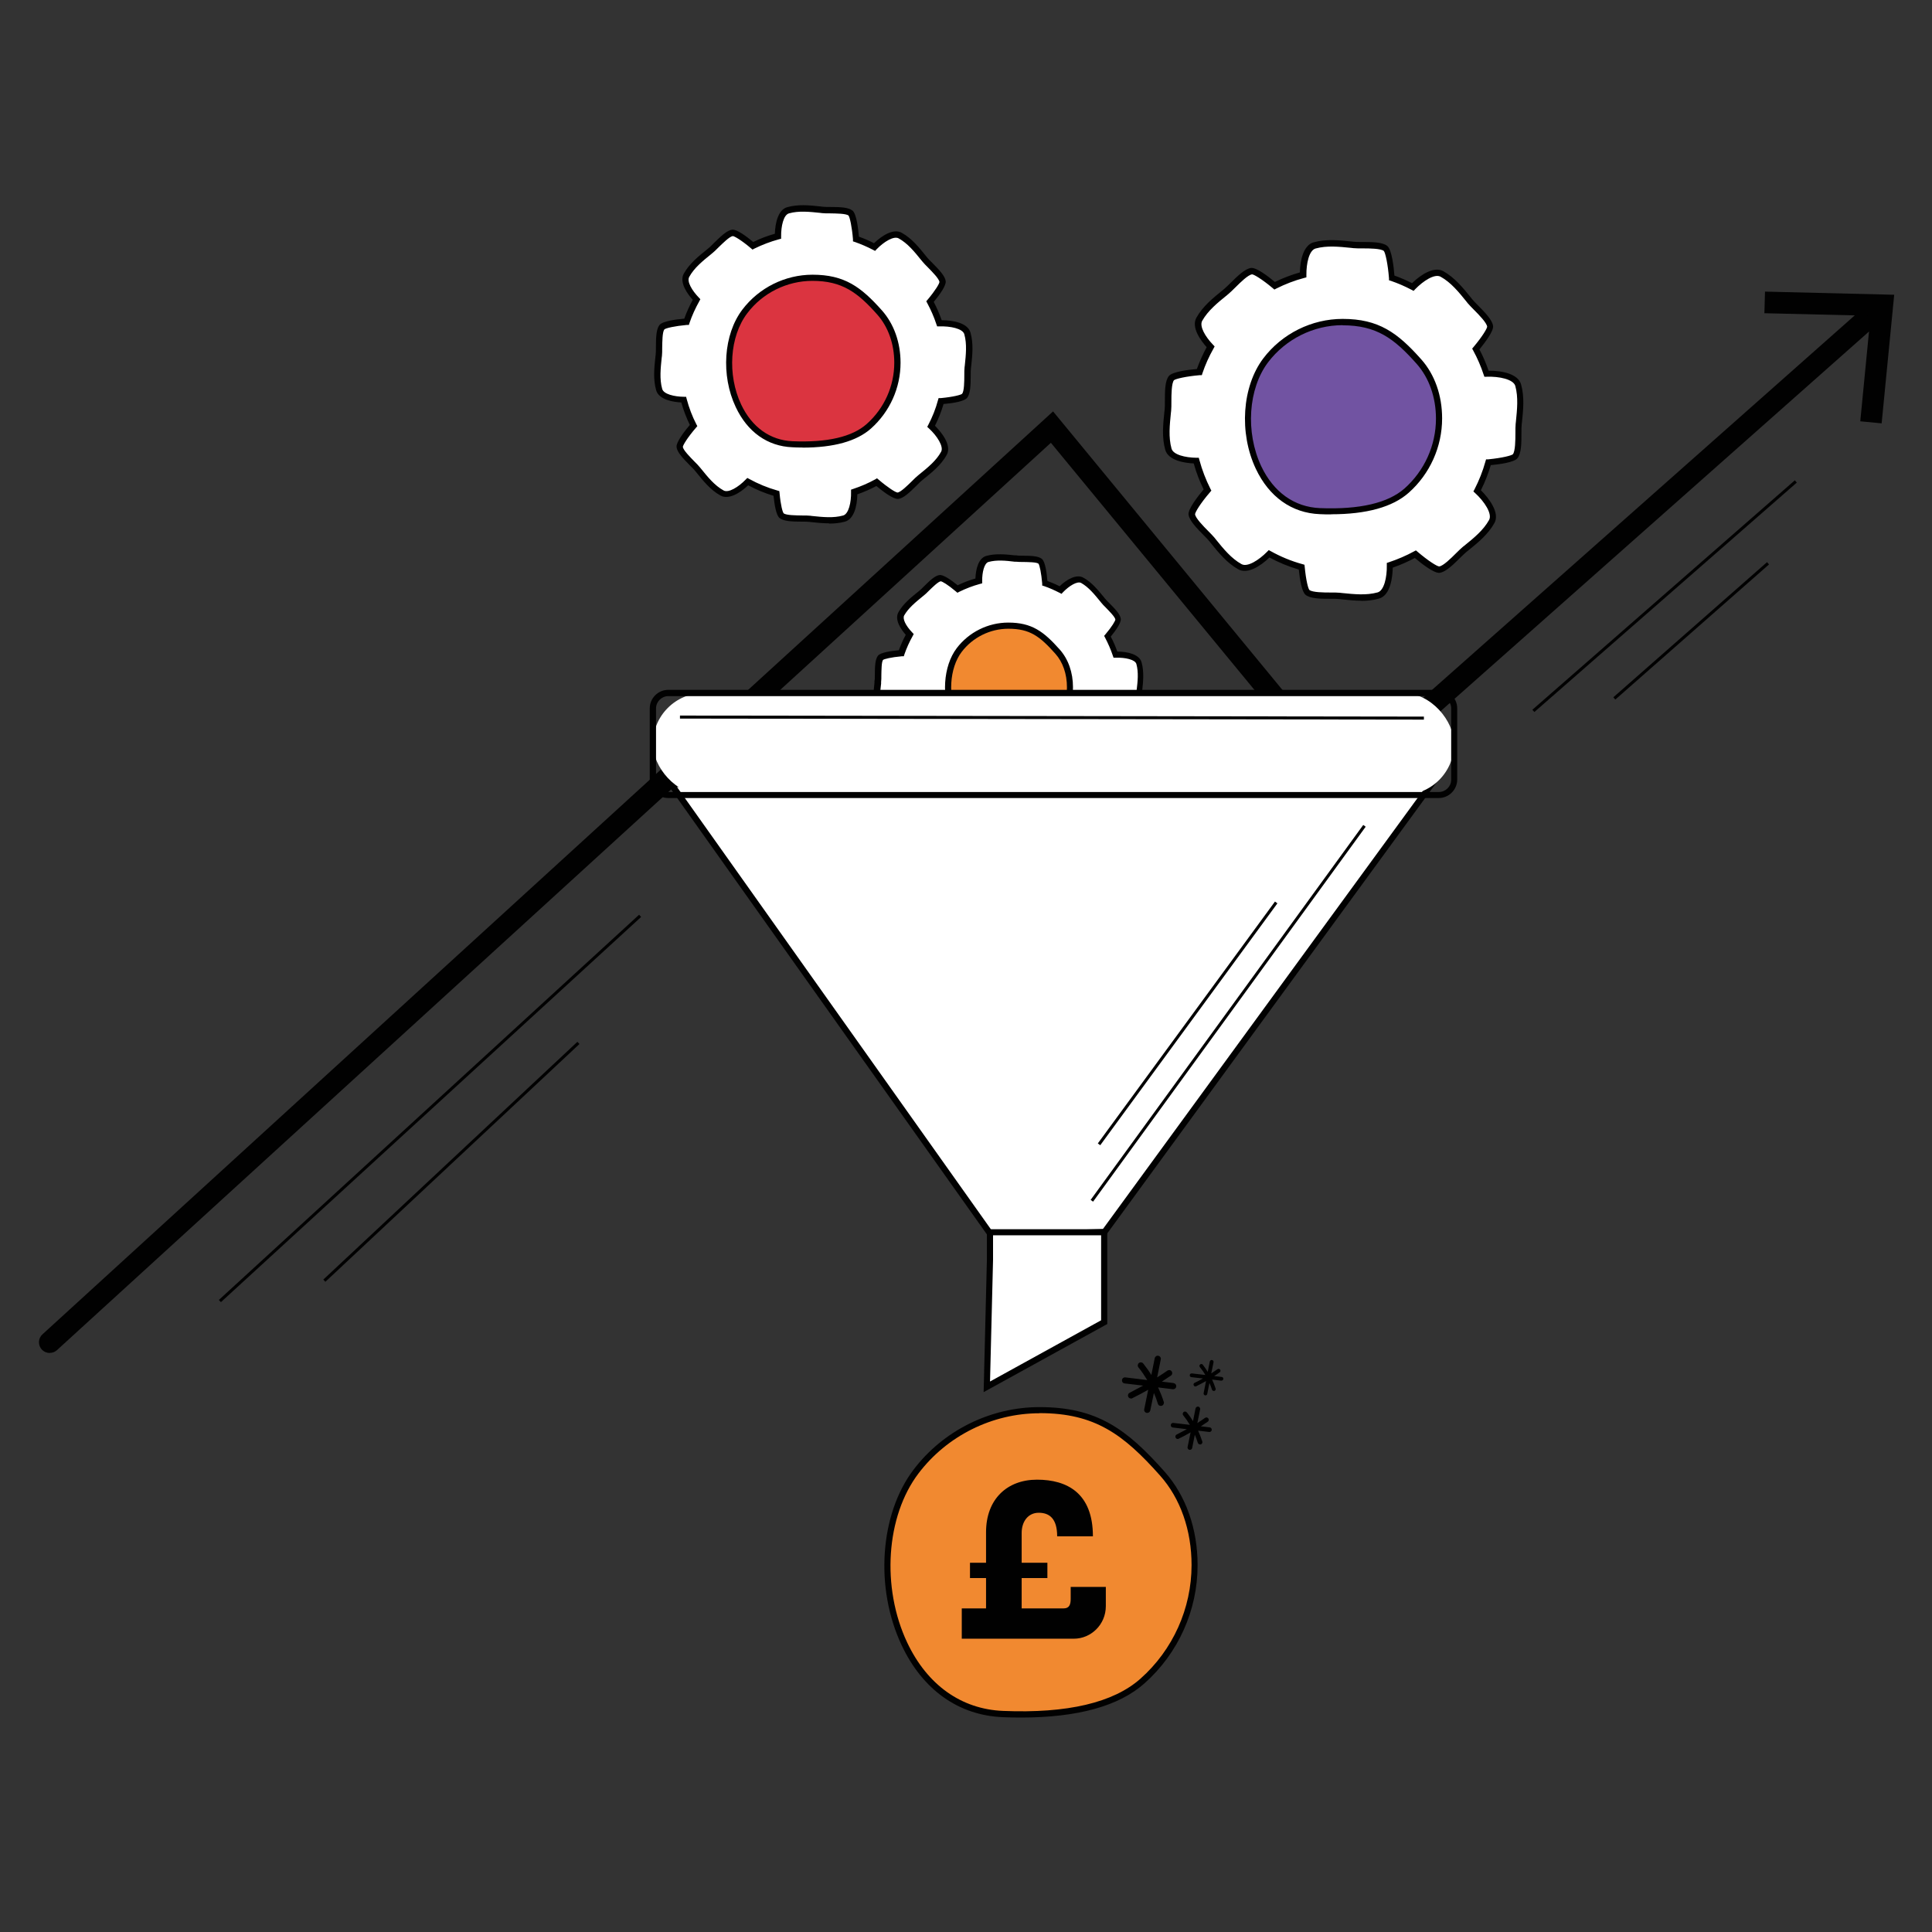 <?xml version="1.0" encoding="UTF-8"?>
<svg id="Layer_1" data-name="Layer 1" xmlns="http://www.w3.org/2000/svg" viewBox="0 0 160 160">
  <rect x="0" y="0" width="160" height="160" fill="#333333" stroke="none"/>
  <defs>
    <style>
      .cls-1 {
        fill: #010101;
      }

      .cls-2 {
        fill: #7153a2;
      }

      .cls-3 {
        fill: #f18930;
      }

      .cls-4 {
        fill: #fff;
      }

      .cls-5 {
        fill: #db3440;
      }
    </style>
  </defs>
  <g>
    <path class="cls-1" d="M4.12,112.05c-.24,0-.48-.1-.66-.29-.33-.36-.31-.93.06-1.26L87.21,34.07l24.22,29.41,43.4-38.45c.37-.33.93-.29,1.26.08.33.37.29.93-.08,1.26l-44.78,39.68-24.2-29.38L4.72,111.81c-.17.16-.39.23-.6.23Z"/>
    <polygon class="cls-1" points="155.83 35.06 154.06 34.89 154.91 26.15 146.12 25.94 146.17 24.15 156.87 24.41 155.83 35.06"/>
  </g>
  <g>
    <path class="cls-4" d="M94.31,54.92c-.16-.58-1.23-.73-1.96-.7-.18-.53-.4-1.04-.66-1.53.43-.52.91-1.18.88-1.4-.05-.44-.95-1.19-1.24-1.55-.5-.61-1.02-1.29-1.72-1.68-.5-.28-1.3.28-1.8.8-.42-.22-.85-.41-1.3-.56-.05-.7-.19-1.66-.38-1.81-.34-.28-1.51-.17-1.97-.22-.79-.08-1.63-.19-2.4.03-.54.15-.71,1.1-.71,1.82-.61.16-1.2.39-1.75.67-.52-.44-1.2-.93-1.42-.9-.44.05-1.19.95-1.55,1.24-.61.5-1.29,1.02-1.68,1.72-.26.46.21,1.2.7,1.7-.28.49-.51,1.01-.7,1.56-.69.05-1.57.19-1.72.37-.28.34-.17,1.51-.22,1.97-.08.79-.19,1.63.03,2.4.15.52,1.02.7,1.72.71.17.63.4,1.24.69,1.81-.45.53-1,1.26-.97,1.5.05.44.95,1.19,1.24,1.55.5.61,1.02,1.29,1.72,1.68.49.28,1.29-.28,1.8-.8.63.35,1.31.63,2.02.83.06.66.19,1.42.36,1.55.34.28,1.51.17,1.97.22.79.08,1.63.19,2.4-.03.55-.16.72-1.14.71-1.86.55-.18,1.08-.41,1.58-.69.52.45,1.25.98,1.48.95.44-.05,1.19-.95,1.55-1.24.61-.5,1.29-1.02,1.68-1.72.29-.53-.36-1.4-.9-1.9.29-.56.52-1.15.7-1.77.68-.06,1.5-.19,1.65-.37.28-.34.17-1.51.22-1.97.08-.79.19-1.63-.03-2.4Z"/>
    <path class="cls-1" d="M84.63,68.27c-.43,0-.85-.04-1.24-.09h-.13c-.12-.03-.32-.03-.52-.03-.72,0-1.3-.03-1.59-.26-.2-.16-.34-.68-.44-1.56-.6-.18-1.18-.42-1.74-.71-.6.57-1.4,1.02-1.96.7-.71-.39-1.24-1.06-1.72-1.64l-.08-.1c-.08-.1-.21-.23-.36-.38-.51-.51-.9-.93-.94-1.3-.04-.35.52-1.09.92-1.57-.24-.49-.44-1-.59-1.53-.53-.03-1.57-.18-1.77-.89-.22-.78-.13-1.62-.05-2.37v-.13c.03-.12.03-.32.03-.52,0-.72.03-1.3.26-1.59.22-.27,1.12-.4,1.73-.45.16-.44.35-.87.57-1.28-.35-.39-.96-1.23-.61-1.86.39-.71,1.06-1.24,1.64-1.71l.1-.08c.1-.08.23-.21.38-.36.51-.51.93-.9,1.3-.94.32-.03.96.42,1.49.85.47-.23.96-.42,1.47-.56.03-.82.27-1.69.89-1.87.78-.22,1.62-.13,2.37-.05h.13c.12.03.32.03.52.03.72,0,1.3.03,1.59.26.29.23.42,1.25.46,1.83.34.13.68.27,1.01.44.6-.57,1.4-1.03,1.97-.71.71.39,1.24,1.06,1.72,1.64l.08.1c.08.1.21.23.36.38.51.51.9.93.94,1.3.03.32-.41.94-.83,1.46.21.4.39.81.54,1.24h0c.85,0,1.83.23,2.01.89.22.78.13,1.63.05,2.37v.13c-.03.12-.03.32-.03.52,0,.72-.03,1.3-.26,1.59-.2.25-.97.38-1.65.45-.15.51-.35,1-.58,1.47.61.61,1.15,1.46.81,2.07-.39.71-1.06,1.24-1.64,1.71l-.1.08c-.1.08-.23.21-.38.36-.51.51-.93.9-1.3.94-.35.04-1.07-.5-1.54-.9-.42.22-.85.41-1.29.56-.02.84-.26,1.74-.89,1.92-.37.1-.75.14-1.13.14ZM78.89,64.99l.17.09c.62.35,1.28.62,1.96.81l.17.05.02.17c.08.82.21,1.31.28,1.39.16.13.85.13,1.26.14.23,0,.42,0,.57.02h.13c.73.09,1.5.17,2.18-.02.36-.1.53-.91.52-1.61v-.19s.18-.06.18-.06c.53-.17,1.05-.4,1.54-.67l.15-.08.13.11c.69.59,1.18.88,1.3.89.21-.02.7-.51.99-.79.16-.16.3-.3.42-.39l.1-.08c.57-.47,1.17-.95,1.52-1.57.19-.34-.29-1.07-.85-1.58l-.14-.13.09-.17c.28-.55.51-1.12.68-1.72l.05-.17h.18c.86-.09,1.39-.23,1.48-.3.13-.16.13-.85.14-1.26,0-.23,0-.42.02-.57v-.13c.09-.74.17-1.5-.02-2.18h0c-.1-.37-.95-.55-1.7-.52h-.19s-.06-.17-.06-.17c-.17-.51-.39-1.01-.64-1.49l-.08-.15.11-.13c.55-.65.81-1.11.82-1.22-.02-.21-.51-.7-.79-.99-.16-.16-.3-.3-.39-.42l-.08-.1c-.47-.57-.95-1.17-1.57-1.52-.32-.18-1,.24-1.5.76l-.13.14-.17-.09c-.41-.21-.83-.4-1.27-.55l-.16-.05v-.17c-.07-.82-.21-1.52-.31-1.64-.16-.13-.85-.13-1.26-.14-.23,0-.42,0-.57-.02h-.13c-.73-.09-1.49-.17-2.18.02-.35.1-.53.87-.52,1.57v.2s-.19.05-.19.05c-.59.16-1.16.38-1.71.65l-.15.08-.13-.11c-.66-.56-1.13-.83-1.25-.84-.21.02-.7.51-.99.79-.16.16-.3.3-.42.39l-.1.08c-.57.47-1.17.95-1.52,1.57-.15.27.12.84.66,1.4l.13.14-.09.17c-.27.48-.5.99-.68,1.51l-.05.16h-.17c-.9.08-1.46.23-1.55.3-.13.16-.13.85-.14,1.26,0,.23,0,.42-.02.57v.13c-.09.74-.17,1.5.02,2.18.08.3.69.51,1.48.52h.19s.05.19.05.19c.16.61.39,1.2.68,1.76l.08.15-.11.13c-.57.67-.9,1.2-.91,1.32.02.21.51.7.79.99.16.16.3.3.39.42l.08.1c.47.58.95,1.17,1.57,1.52.32.18.99-.24,1.49-.75l.14-.14Z"/>
  </g>
  <g>
    <path class="cls-3" d="M82.8,61.79c-.22,0-.44,0-.67-.01-1.78-.07-2.67-1.41-3.05-2.21-.87-1.85-.72-4.32.35-5.73.96-1.27,2.48-2.02,4.07-2.02,1.85,0,2.75.66,4.08,2.15.66.74,1.02,1.79,1.02,2.94,0,1.45-.62,2.84-1.71,3.81-.79.71-2.17,1.06-4.08,1.06Z"/>
    <path class="cls-1" d="M82.8,62.04c-.22,0-.45,0-.68-.01-1.91-.08-2.87-1.51-3.27-2.35-.91-1.93-.75-4.51.38-6,1.01-1.33,2.6-2.12,4.27-2.12,1.94,0,2.92.72,4.27,2.24.7.79,1.09,1.89,1.09,3.11,0,1.53-.66,2.99-1.8,4-.84.75-2.27,1.13-4.25,1.13ZM83.5,52.07c-1.51,0-2.95.72-3.86,1.92-1.02,1.35-1.16,3.7-.32,5.47.35.74,1.18,1.99,2.83,2.06,2.2.09,3.74-.25,4.58-.99,1.03-.92,1.63-2.24,1.63-3.62,0-1.09-.34-2.08-.96-2.77-1.3-1.46-2.12-2.07-3.89-2.07Z"/>
  </g>
  <g>
    <path class="cls-4" d="M80.09,27.61c-.19-.68-1.45-.87-2.31-.83-.21-.63-.47-1.23-.78-1.81.51-.61,1.07-1.39,1.04-1.65-.06-.52-1.12-1.4-1.47-1.83-.59-.72-1.21-1.52-2.04-1.98-.59-.33-1.53.34-2.13.95-.49-.26-1.01-.48-1.54-.66-.06-.83-.22-1.96-.45-2.14-.41-.33-1.78-.2-2.33-.26-.93-.1-1.93-.22-2.84.04-.64.18-.84,1.3-.84,2.15-.72.19-1.42.46-2.07.79-.61-.52-1.41-1.1-1.68-1.07-.52.06-1.4,1.12-1.83,1.47-.72.59-1.52,1.21-1.98,2.04-.31.55.25,1.41.83,2.01-.33.58-.61,1.2-.83,1.84-.81.06-1.86.23-2.04.44-.33.41-.2,1.78-.26,2.33-.1.93-.22,1.93.04,2.84.17.61,1.2.82,2.03.84.2.75.48,1.47.82,2.14-.54.62-1.18,1.5-1.15,1.78.06.52,1.12,1.4,1.47,1.83.59.72,1.21,1.52,2.04,1.98.59.33,1.53-.33,2.12-.94.75.42,1.55.75,2.38.98.07.78.23,1.68.43,1.84.41.33,1.78.2,2.33.26.93.1,1.93.22,2.84-.04.65-.19.85-1.34.84-2.2.65-.21,1.28-.49,1.87-.81.62.53,1.47,1.16,1.75,1.13.52-.06,1.4-1.12,1.83-1.47.72-.59,1.52-1.21,1.98-2.04.35-.62-.43-1.66-1.06-2.24.34-.66.62-1.36.82-2.09.8-.07,1.78-.23,1.95-.43.33-.41.2-1.78.26-2.33.1-.93.22-1.93-.04-2.84Z"/>
    <path class="cls-1" d="M68.65,43.34c-.49,0-.99-.05-1.47-.1l-.15-.02c-.15-.02-.38-.02-.62-.02-.84,0-1.51-.03-1.85-.3-.28-.22-.42-1.09-.5-1.84-.73-.22-1.43-.51-2.1-.87-.7.67-1.63,1.21-2.29.85-.83-.46-1.43-1.21-2.01-1.93l-.1-.12c-.09-.12-.26-.28-.43-.45-.59-.6-1.05-1.09-1.1-1.51-.05-.41.68-1.35,1.1-1.84-.29-.6-.53-1.22-.71-1.86-.6-.03-1.85-.2-2.08-1.01-.26-.91-.16-1.86-.06-2.79l.02-.15c.02-.15.02-.38.02-.62,0-.84.03-1.51.3-1.85.25-.31,1.33-.46,2.05-.52.19-.54.43-1.06.7-1.56-.4-.44-1.15-1.43-.74-2.17.46-.83,1.21-1.43,1.93-2.01l.12-.1c.12-.09.28-.26.45-.43.6-.59,1.09-1.05,1.51-1.1.39-.04,1.21.58,1.74,1.02.57-.28,1.17-.51,1.79-.68.03-.96.3-2,1.02-2.2.91-.26,1.86-.16,2.79-.06l.15.02c.15.02.38.02.62.02.84,0,1.51.03,1.85.3.34.27.48,1.56.53,2.16.43.15.84.33,1.25.54.71-.68,1.64-1.23,2.3-.86.83.46,1.43,1.21,2.01,1.93l.1.12c.09.12.26.28.43.45.59.6,1.05,1.09,1.1,1.51.04.36-.49,1.11-.99,1.71.25.49.47.99.66,1.52,1.01,0,2.16.25,2.38,1.02.26.91.16,1.86.06,2.79l-.02.15c-.02.15-.02.38-.02.62,0,.84-.03,1.52-.3,1.85-.23.29-1.15.44-1.95.51-.18.62-.42,1.22-.71,1.8.41.41,1.45,1.57.97,2.42-.46.83-1.21,1.43-1.93,2.01l-.12.1c-.12.09-.28.26-.45.43-.6.59-1.09,1.05-1.51,1.1-.4.04-1.26-.61-1.81-1.07-.51.27-1.04.5-1.58.69-.01.99-.29,2.05-1.02,2.26-.43.12-.87.16-1.31.16ZM61.87,39.57l.17.09c.74.41,1.52.73,2.33.96l.17.05.02.17c.09,1,.25,1.57.34,1.67.21.17,1.03.17,1.52.18.27,0,.5,0,.67.02l.15.02c.87.09,1.78.19,2.59-.04.45-.13.67-1.08.65-1.95v-.19s.18-.06.18-.06c.63-.21,1.24-.47,1.82-.79l.15-.09.13.11c.76.65,1.4,1.06,1.57,1.07.27-.03.85-.61,1.2-.95.19-.19.35-.35.49-.46l.12-.1c.68-.55,1.39-1.12,1.8-1.87.23-.42-.33-1.31-1.01-1.93l-.14-.13.09-.17c.34-.65.61-1.33.8-2.04l.05-.17h.18c1.05-.1,1.68-.27,1.77-.36.17-.21.18-1.03.18-1.52,0-.27,0-.5.02-.67l.02-.15c.09-.87.19-1.78-.04-2.59h0c-.13-.47-1.16-.68-2.06-.65h-.19s-.06-.17-.06-.17c-.2-.61-.46-1.2-.76-1.76l-.08-.15.11-.13c.67-.8.98-1.34.98-1.47-.03-.27-.61-.85-.95-1.2-.19-.19-.35-.35-.46-.49l-.1-.12c-.55-.68-1.12-1.39-1.87-1.8-.4-.22-1.22.28-1.82.9l-.13.14-.17-.09c-.48-.25-.99-.47-1.5-.65l-.16-.05v-.17c-.08-1-.26-1.84-.37-1.97-.21-.17-1.03-.17-1.52-.18-.27,0-.5,0-.67-.02l-.15-.02c-.87-.09-1.78-.19-2.59.04-.46.13-.66,1.08-.65,1.9v.2s-.19.05-.19.05c-.7.19-1.38.45-2.03.77l-.15.08-.13-.11c-.8-.68-1.37-1-1.5-1.01-.27.03-.85.61-1.2.95-.19.19-.35.35-.49.46l-.12.1c-.68.55-1.39,1.12-1.8,1.87-.22.39.24,1.14.79,1.71l.13.14-.09.17c-.32.57-.6,1.18-.81,1.8l-.05.16h-.17c-.99.09-1.74.26-1.86.37-.17.21-.17,1.03-.18,1.52,0,.27,0,.5-.02.67l-.02.15c-.09.87-.19,1.78.04,2.59.12.43.99.64,1.79.65h.19s.05.19.05.19c.19.72.46,1.43.8,2.09l.08.15-.11.13c-.7.81-1.08,1.44-1.09,1.59.03.27.61.85.95,1.2.19.19.35.35.46.49l.1.12c.55.68,1.12,1.39,1.87,1.8.4.22,1.22-.28,1.82-.9l.14-.14Z"/>
  </g>
  <g>
    <path class="cls-5" d="M74.31,30.04c0,2-.87,3.93-2.36,5.26-1.58,1.41-4.26,1.58-6.33,1.49-5.09-.21-6.61-7.48-3.95-10.99,1.32-1.74,3.42-2.79,5.61-2.79,2.6,0,3.92,1.03,5.57,2.88,1,1.13,1.46,2.64,1.46,4.15h0Z"/>
    <path class="cls-1" d="M66.45,37.06c-.27,0-.55,0-.83-.02-2.05-.08-3.72-1.26-4.69-3.33-1.24-2.62-1.01-6.02.55-8.07,1.37-1.81,3.54-2.89,5.81-2.89,2.64,0,4.01,1,5.76,2.97.98,1.11,1.53,2.64,1.53,4.32h0c0,2.08-.89,4.06-2.45,5.45-1.18,1.05-3.08,1.58-5.67,1.58ZM67.28,23.26c-2.11,0-4.13,1-5.4,2.69-1.45,1.91-1.66,5.09-.5,7.55.89,1.88,2.4,2.96,4.25,3.04,2.88.12,4.95-.36,6.15-1.43,1.45-1.29,2.28-3.13,2.28-5.07,0-1.55-.5-2.96-1.4-3.98-1.65-1.86-2.93-2.8-5.38-2.8Z"/>
  </g>
  <g>
    <polygon class="cls-4" points="91.47 102.03 119.22 64.03 55.58 64.93 82.12 102.33 91.47 102.03"/>
    <path class="cls-1" d="M81.99,102.59l-.08-.11-26.82-37.79,64.63-.92-28.12,38.51-9.61.31ZM56.07,65.18l26.18,36.89,9.09-.29,27.37-37.49-62.64.89ZM91.47,102.03h0,0Z"/>
  </g>
  <g>
    <rect class="cls-4" x="54.07" y="57.39" width="66.35" height="8.44" rx="4.22" ry="4.22"/>
    <path class="cls-1" d="M119.15,66.09h-63.81c-.84,0-1.53-.69-1.53-1.53v-5.9c0-.84.69-1.53,1.53-1.53h63.81c.84,0,1.53.69,1.53,1.53v5.9c0,.84-.69,1.53-1.53,1.53ZM55.35,57.65c-.56,0-1.02.46-1.02,1.02v5.9c0,.56.46,1.02,1.02,1.02h63.81c.56,0,1.02-.46,1.02-1.02v-5.9c0-.56-.46-1.02-1.02-1.02h-63.81Z"/>
  </g>
  <g>
    <polygon class="cls-4" points="91.44 102.05 81.98 102.05 81.98 104.34 81.72 114.85 91.44 109.49 91.44 106.07 91.44 106.07 91.44 102.05"/>
    <path class="cls-1" d="M81.46,115.29l.27-10.95v-2.54h9.97v7.85s-10.24,5.64-10.24,5.64ZM82.24,102.3v2.04l-.25,10.07,9.2-5.07v-7.04s-8.95,0-8.95,0Z"/>
  </g>
  <g>
    <path class="cls-4" d="M125.74,31.9c-.22-.77-1.65-.99-2.63-.95-.24-.71-.53-1.4-.89-2.05.58-.69,1.22-1.58,1.19-1.88-.06-.59-1.27-1.59-1.67-2.08-.67-.82-1.37-1.73-2.31-2.25-.67-.37-1.74.38-2.42,1.08-.56-.29-1.14-.55-1.75-.75-.06-.94-.25-2.23-.51-2.43-.46-.37-2.02-.23-2.65-.29-1.05-.11-2.19-.25-3.23.04-.73.21-.96,1.47-.95,2.44-.82.22-1.61.52-2.36.9-.7-.59-1.61-1.24-1.91-1.21-.59.06-1.59,1.27-2.08,1.67-.82.67-1.73,1.37-2.25,2.31-.35.62.29,1.6.94,2.28-.37.66-.69,1.36-.94,2.09-.93.07-2.11.26-2.31.5-.37.46-.23,2.02-.29,2.65-.11,1.05-.25,2.19.04,3.23.2.69,1.36.94,2.31.95.23.85.54,1.66.93,2.43-.61.71-1.34,1.7-1.3,2.02.06.59,1.27,1.59,1.67,2.08.67.82,1.37,1.73,2.31,2.25.66.37,1.74-.38,2.41-1.07.85.47,1.76.85,2.71,1.12.08.88.26,1.91.48,2.09.46.37,2.02.23,2.65.29,1.05.11,2.19.25,3.23-.04.74-.21.97-1.53.95-2.5.74-.24,1.45-.55,2.12-.92.7.6,1.67,1.31,1.99,1.28.59-.06,1.59-1.27,2.08-1.67.82-.67,1.73-1.37,2.25-2.31.4-.71-.48-1.88-1.21-2.54.39-.75.7-1.54.93-2.37.91-.08,2.02-.26,2.21-.49.37-.46.23-2.02.29-2.65.11-1.05.25-2.19-.04-3.23Z"/>
    <path class="cls-1" d="M112.75,49.75c-.56,0-1.12-.06-1.67-.12l-.17-.02c-.17-.02-.43-.02-.71-.02-.79,0-1.68,0-2.08-.33-.31-.25-.47-1.24-.56-2.09-.84-.25-1.65-.58-2.43-1-.79.76-1.84,1.39-2.58.98-.93-.52-1.62-1.36-2.28-2.18l-.11-.14c-.11-.13-.29-.32-.49-.52-.55-.56-1.18-1.19-1.24-1.7-.05-.46.79-1.53,1.25-2.08-.34-.69-.62-1.41-.82-2.15-.67-.03-2.1-.21-2.36-1.13-.29-1.03-.18-2.11-.07-3.15l.02-.17c.02-.17.02-.43.02-.71,0-.79,0-1.68.33-2.08.29-.36,1.61-.52,2.32-.58.22-.62.5-1.23.81-1.81-.44-.49-1.31-1.62-.85-2.44.52-.93,1.36-1.62,2.18-2.28l.13-.11c.13-.11.32-.29.52-.49.56-.55,1.19-1.18,1.7-1.24.43-.05,1.37.66,1.97,1.16.66-.32,1.36-.59,2.07-.79.02-1.09.33-2.26,1.13-2.49,1.03-.29,2.11-.18,3.15-.07l.17.02c.17.02.43.02.71.02.79,0,1.68,0,2.08.33.38.31.54,1.79.59,2.45.5.18.99.39,1.46.63.79-.77,1.85-1.4,2.59-.99.93.52,1.62,1.36,2.28,2.18l.11.14c.11.13.29.32.49.52.55.56,1.18,1.19,1.24,1.7.05.42-.65,1.34-1.13,1.94.3.56.55,1.16.76,1.76,1.13-.01,2.45.27,2.69,1.14.29,1.03.18,2.11.07,3.15l-.02.17c-.02.17-.02.43-.02.71,0,.79,0,1.68-.33,2.08-.27.33-1.43.5-2.21.57-.21.71-.48,1.41-.82,2.08.69.68,1.59,1.89,1.12,2.72-.52.93-1.36,1.62-2.18,2.28l-.14.11c-.13.11-.32.29-.52.49-.56.55-1.19,1.18-1.7,1.24-.46.05-1.5-.77-2.05-1.23-.59.31-1.2.58-1.83.8-.01.64-.14,2.28-1.13,2.56-.49.14-.98.19-1.48.19ZM105.04,45.54l.17.09c.84.47,1.73.84,2.65,1.09l.17.05.02.17c.11,1.15.29,1.82.39,1.92.26.2,1.16.21,1.76.21.3,0,.56,0,.76.02l.17.02c1,.1,2.02.21,2.96-.05.53-.15.78-1.24.76-2.25v-.19s.18-.06.18-.06c.72-.24,1.42-.54,2.08-.9l.15-.08.13.11c.88.75,1.62,1.22,1.8,1.22.33-.04.97-.67,1.39-1.09.22-.21.4-.4.55-.52l.14-.11c.78-.63,1.58-1.28,2.05-2.13.28-.51-.39-1.53-1.16-2.23l-.14-.13.09-.17c.38-.74.69-1.52.91-2.32l.05-.17h.18c1.21-.12,1.93-.32,2.04-.42.2-.26.21-1.16.21-1.76,0-.3,0-.56.02-.76l.02-.18c.1-1,.21-2.02-.05-2.96h0c-.16-.55-1.34-.8-2.37-.76h-.19s-.06-.17-.06-.17c-.23-.7-.52-1.37-.87-2.01l-.08-.15.11-.13c.77-.92,1.13-1.55,1.13-1.69-.04-.32-.67-.97-1.09-1.39-.21-.22-.4-.4-.52-.55l-.11-.14c-.63-.78-1.28-1.58-2.13-2.05-.49-.28-1.44.34-2.11,1.03l-.13.14-.17-.09c-.55-.29-1.13-.54-1.71-.74l-.16-.05v-.17c-.09-1.16-.3-2.12-.43-2.26-.26-.2-1.16-.21-1.76-.21-.3,0-.56,0-.76-.02l-.17-.02c-1-.1-2.02-.21-2.96.05-.54.15-.77,1.24-.76,2.19v.2s-.19.05-.19.05c-.8.21-1.57.51-2.31.88l-.15.08-.13-.11c-.93-.78-1.58-1.15-1.72-1.15-.33.04-.97.67-1.39,1.09-.22.21-.4.4-.55.52l-.13.11c-.78.63-1.58,1.28-2.06,2.13-.25.46.27,1.33.9,1.98l.13.14-.09.17c-.37.65-.68,1.34-.92,2.05l-.05.16h-.17c-1.15.1-2,.3-2.14.42-.2.26-.21,1.16-.21,1.76,0,.3,0,.56-.02.76l-.02.18c-.1,1-.21,2.02.05,2.96.14.51,1.14.75,2.07.76h.19s.05.19.05.19c.22.82.53,1.62.91,2.38l.08.15-.11.13c-.81.94-1.24,1.67-1.24,1.83.04.32.67.97,1.09,1.39.21.22.4.4.52.55l.11.14c.63.78,1.28,1.58,2.13,2.05.49.27,1.44-.34,2.11-1.02l.14-.14Z"/>
  </g>
  <g>
    <path class="cls-2" d="M119.18,34.66c0,2.27-.99,4.46-2.68,5.97-1.8,1.6-4.84,1.79-7.19,1.7-5.78-.23-7.51-8.49-4.49-12.49,1.5-1.98,3.88-3.17,6.37-3.17,2.95,0,4.46,1.17,6.33,3.28,1.14,1.28,1.66,3,1.66,4.71h0Z"/>
    <path class="cls-1" d="M110.25,42.6c-.31,0-.62,0-.95-.02-2.32-.09-4.2-1.43-5.3-3.76-1.4-2.97-1.14-6.81.62-9.14,1.55-2.05,4.01-3.27,6.57-3.27,2.98,0,4.54,1.13,6.52,3.36,1.11,1.25,1.72,2.98,1.72,4.88,0,2.35-1.01,4.6-2.77,6.16-1.33,1.18-3.49,1.78-6.42,1.78ZM111.19,26.93c-2.41,0-4.71,1.15-6.17,3.07-1.65,2.18-1.89,5.8-.57,8.61,1.02,2.15,2.74,3.38,4.86,3.47,3.28.13,5.64-.42,7.01-1.63,1.65-1.47,2.6-3.57,2.6-5.78,0-1.77-.57-3.38-1.6-4.54-1.88-2.12-3.34-3.19-6.14-3.19Z"/>
  </g>
  <g>
    <path class="cls-3" d="M98.92,129.62c0,3.65-1.59,7.18-4.31,9.6-2.89,2.57-7.79,2.88-11.55,2.73-9.29-.38-12.08-13.65-7.21-20.08,2.41-3.18,6.24-5.09,10.24-5.09,4.74,0,7.16,1.88,10.17,5.27,1.83,2.06,2.67,4.82,2.67,7.57h0Z"/>
    <path class="cls-1" d="M84.56,142.24c-.49,0-1-.01-1.51-.03-3.66-.15-6.64-2.26-8.38-5.96-2.23-4.72-1.82-10.83.98-14.53,2.46-3.25,6.37-5.19,10.44-5.19,4.74,0,7.21,1.8,10.36,5.35,1.76,1.98,2.73,4.73,2.73,7.74,0,3.74-1.6,7.3-4.4,9.79-2.11,1.88-5.54,2.83-10.22,2.83ZM86.09,117.04c-3.92,0-7.67,1.87-10.03,4.99-2.69,3.55-3.08,9.44-.93,14,1.66,3.51,4.48,5.52,7.94,5.66,5.32.22,9.14-.68,11.38-2.67,2.69-2.39,4.23-5.82,4.23-9.41,0-2.88-.92-5.51-2.6-7.4-3.05-3.44-5.43-5.18-9.98-5.18Z"/>
  </g>
  <path class="cls-1" d="M88.66,131.42h2.92v1.59c0,1.55-1.25,2.7-2.64,2.7h-9.29v-2.51h2.01v-2.51h-1.33v-1.27h1.33v-2.53c0-2.72,1.73-4.35,4.22-4.35s4.63,1.11,4.63,4.69h-2.96c0-1.49-.66-1.95-1.53-1.95s-1.41.72-1.41,1.67v2.47h2.13v1.27h-2.13v2.51h3.48c.48,0,.58-.34.58-.8v-.99Z"/>
  <path d="M97.2,114.54l-.98-.12c.25-.16.5-.33.75-.5.12-.08.14-.24.06-.35-.08-.12-.24-.14-.35-.06-.28.19-.56.38-.85.56l.3-1.49c.03-.14-.06-.27-.2-.3-.14-.03-.27.06-.3.2l-.28,1.39c-.2-.33-.43-.64-.67-.95-.09-.11-.25-.13-.36-.04-.11.09-.13.25-.04.36.27.33.51.69.73,1.05l-1.81-.22c-.14-.02-.27.08-.28.22-.02.14.08.27.22.28l1.53.18c-.37.2-.74.4-1.11.59-.13.06-.18.21-.12.34.04.09.13.14.23.14.04,0,.08,0,.11-.03.44-.22.88-.45,1.31-.7l-.33,1.62c-.03.14.06.27.2.3.02,0,.03,0,.05,0,.12,0,.22-.08.25-.2l.3-1.45c.13.29.24.59.33.89.03.11.13.18.24.18.03,0,.05,0,.08-.01.13-.04.21-.19.17-.32-.13-.41-.29-.81-.47-1.2l1.22.15s.02,0,.03,0c.13,0,.24-.1.25-.22.02-.14-.08-.27-.22-.28Z"/>
  <path d="M100.19,118.21l-.74-.09c.19-.12.38-.25.57-.38.09-.06.11-.18.05-.27-.06-.09-.18-.11-.27-.05-.21.15-.42.29-.64.43l.23-1.13c.02-.1-.05-.21-.15-.23-.1-.02-.21.05-.23.15l-.21,1.05c-.15-.25-.32-.49-.51-.72-.07-.08-.19-.1-.27-.03-.08.07-.1.19-.03.27.2.25.39.52.55.79l-1.37-.16c-.11-.01-.2.06-.21.17-.01.11.06.2.17.21l1.16.14c-.28.15-.56.3-.84.44-.1.05-.14.16-.09.26.03.07.1.11.17.11.03,0,.06,0,.08-.02.34-.16.67-.34.99-.53l-.25,1.22c-.02.1.05.21.15.23.01,0,.03,0,.04,0,.09,0,.17-.06.19-.15l.22-1.1c.09.22.18.44.25.67.03.08.1.13.18.13.02,0,.04,0,.06,0,.1-.03.16-.14.13-.24-.1-.31-.22-.61-.35-.9l.92.11s.02,0,.02,0c.1,0,.18-.07.19-.17.01-.11-.06-.2-.17-.21Z"/>
  <path d="M101.15,114.03l-.6-.07c.16-.1.31-.2.46-.31.07-.05.09-.15.04-.22-.05-.07-.15-.09-.22-.04-.17.12-.35.23-.52.35l.19-.92c.02-.09-.04-.17-.12-.19-.08-.02-.17.04-.19.12l-.17.86c-.13-.2-.26-.4-.41-.59-.05-.07-.15-.08-.22-.02-.07.05-.08.15-.02.22.17.21.32.42.45.65l-1.12-.13c-.09,0-.16.05-.17.14-.01.09.05.16.14.17l.95.11c-.23.13-.45.25-.69.36-.08.04-.11.13-.07.21.03.06.08.09.14.09.02,0,.05,0,.07-.02.27-.13.54-.28.81-.43l-.2,1c-.02.09.04.17.12.19.01,0,.02,0,.03,0,.07,0,.14-.05.15-.13l.18-.9c.08.18.15.36.21.55.02.07.08.11.15.11.02,0,.03,0,.05,0,.08-.03.13-.11.1-.2-.08-.25-.18-.5-.29-.74l.75.09s.01,0,.02,0c.08,0,.15-.06.16-.14.01-.09-.05-.16-.14-.17Z"/>
  <rect class="cls-1" x="86.99" y="28.63" width=".25" height="61.61" transform="translate(27.56 146.46) rotate(-89.92)"/>
  <rect class="cls-1" x="82.51" y="83.79" width="38.39" height=".25" transform="translate(-25.97 116.83) rotate(-53.98)"/>
  <rect class="cls-1" x="85.94" y="84.63" width="24.83" height=".25" transform="translate(-28.14 114.02) rotate(-53.78)"/>
  <rect class="cls-1" x="12" y="91.68" width="47.21" height=".25" transform="translate(-52.67 48.18) rotate(-42.51)"/>
  <rect class="cls-1" x="123.42" y="49.25" width="28.87" height=".25" transform="translate(1.57 102.93) rotate(-41.16)"/>
  <rect class="cls-1" x="22.98" y="96.09" width="28.82" height=".25" transform="translate(-55.66 51.51) rotate(-43.1)"/>
  <rect class="cls-1" x="131.59" y="52.13" width="16.95" height=".25" transform="translate(.36 105.48) rotate(-41.32)"/>
</svg>